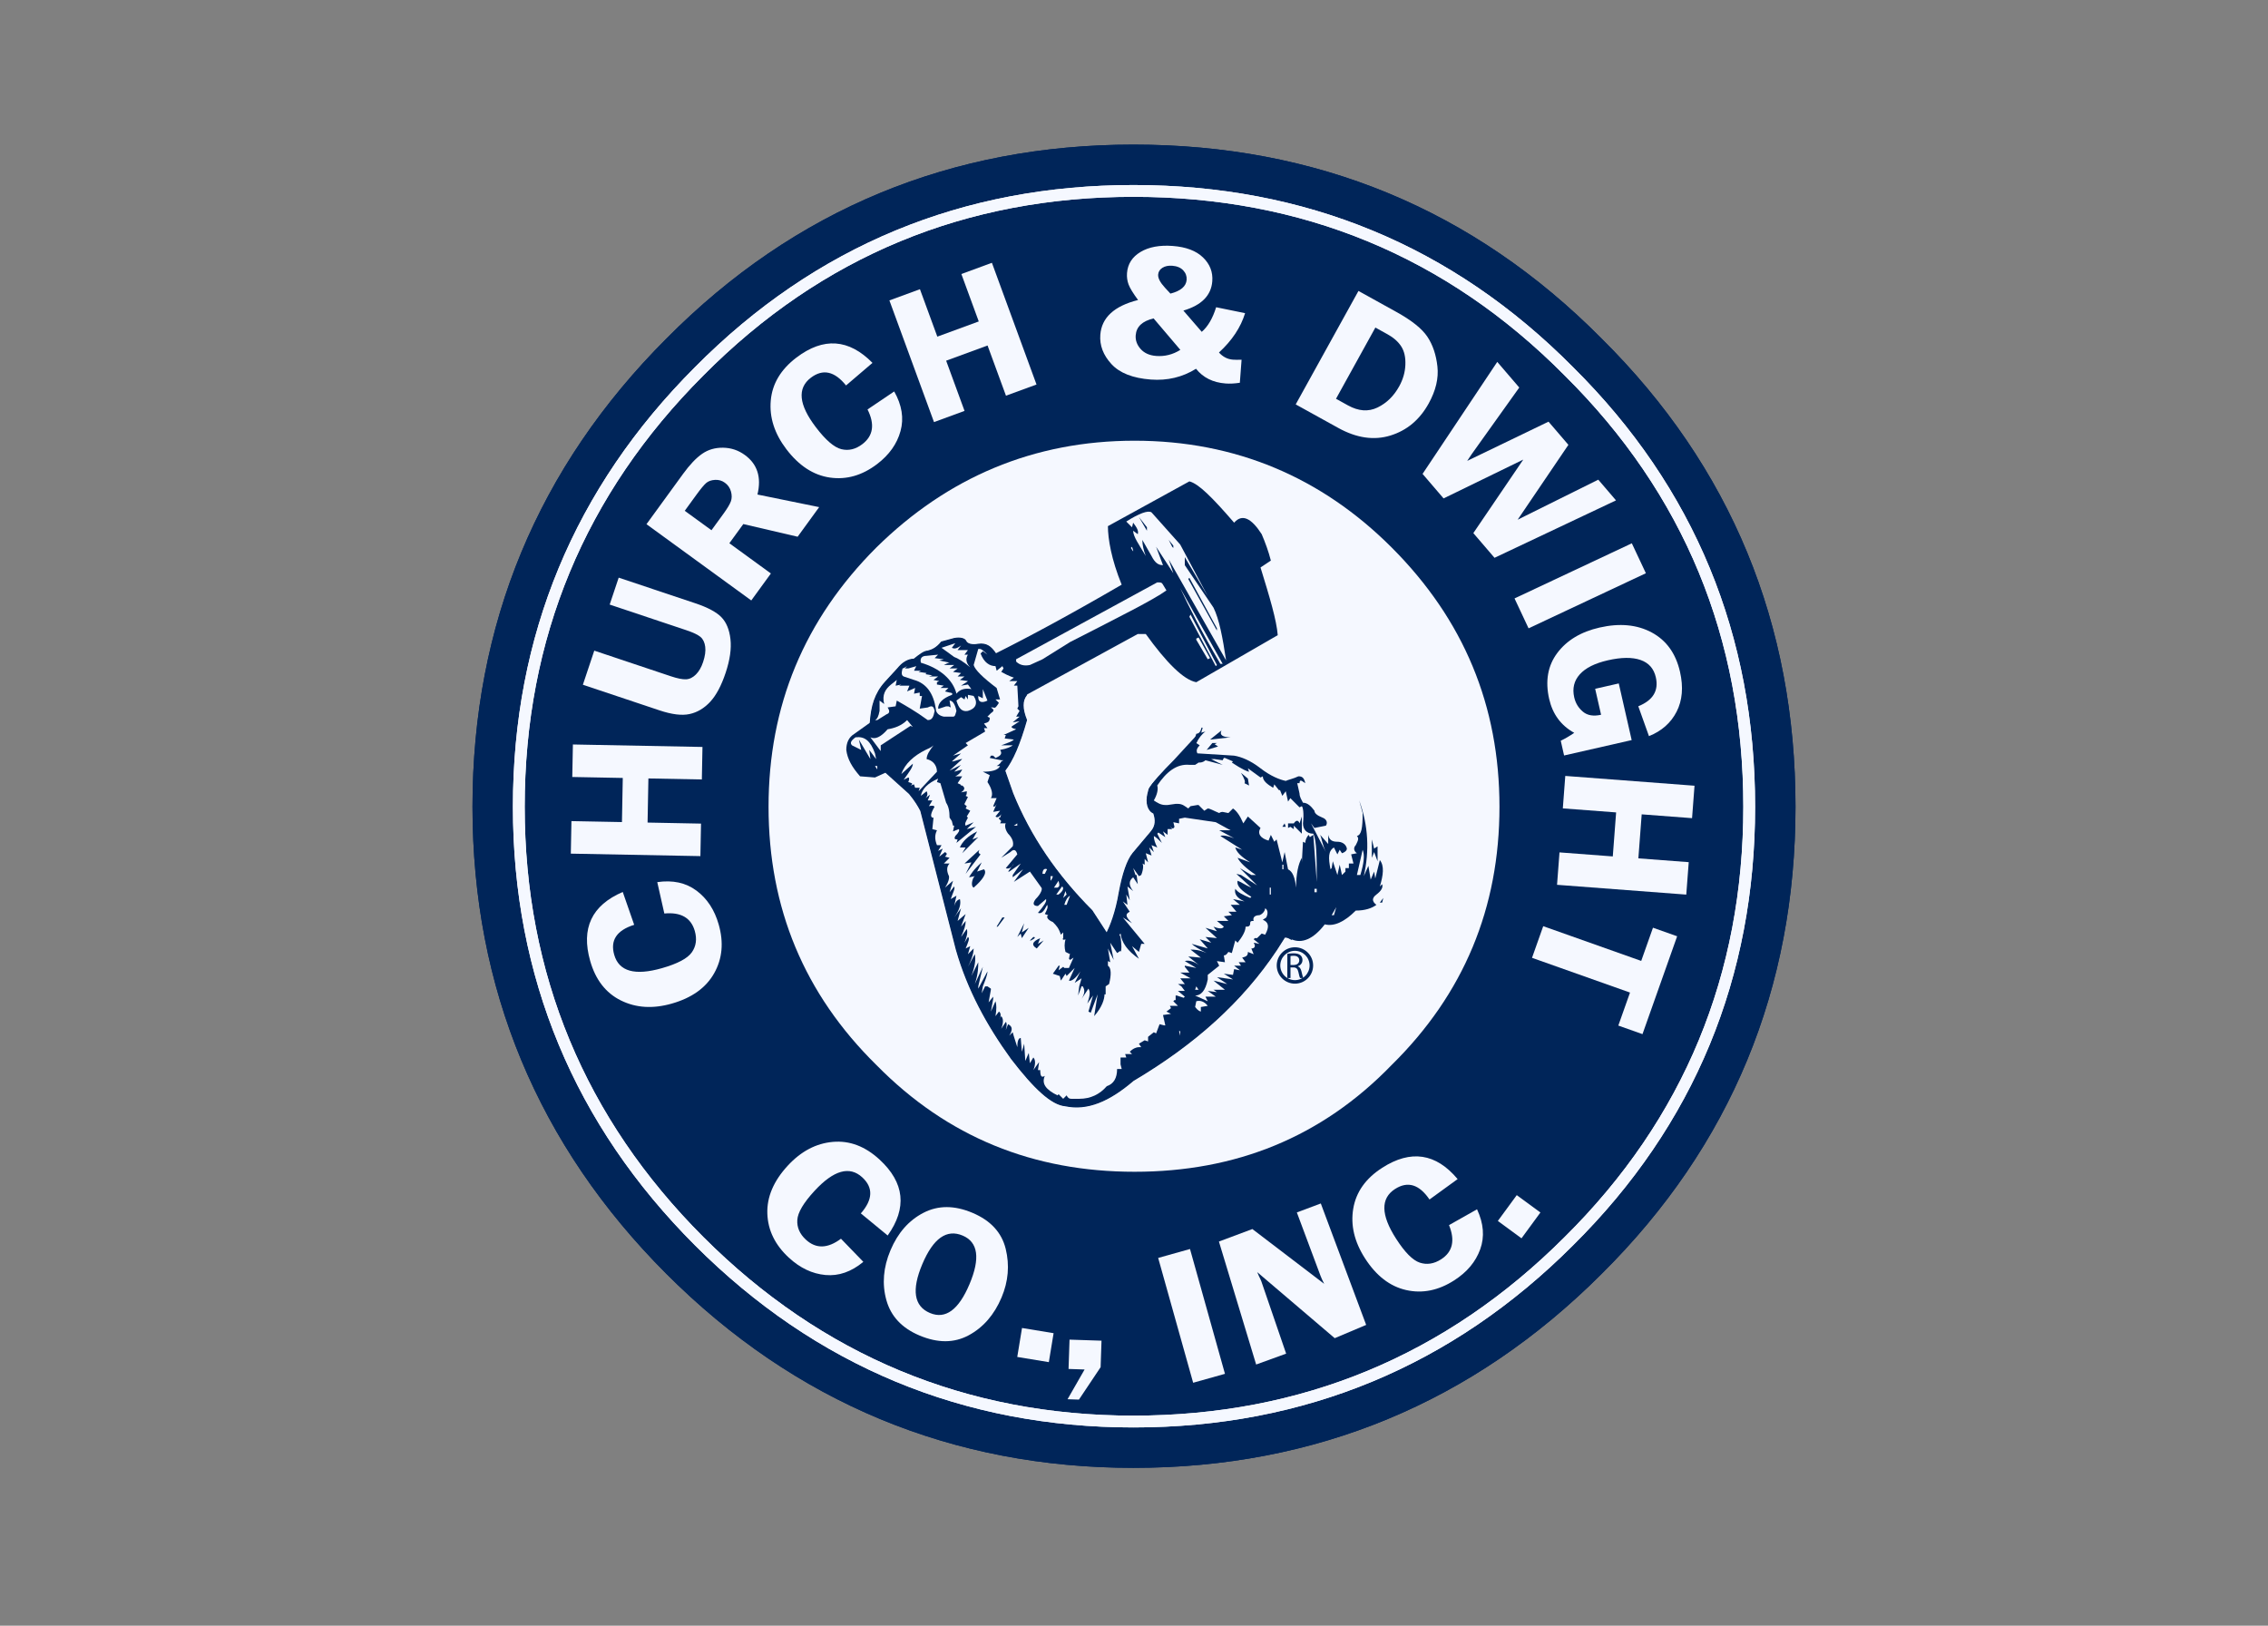 <svg width="120" height="86" viewBox="0 0 120 86" fill="none" xmlns="http://www.w3.org/2000/svg">
<rect x="0" y="0" width="120" height="86" fill="#808080" stroke="none"/>
<g clip-path="url(#clip0_807_39)">
<g clip-path="url(#clip1_807_39)">
<path d="M95 42.68C95 33.027 91.601 24.709 84.74 17.91C77.941 11.05 69.623 7.65 59.97 7.65C50.377 7.65 42.06 11.05 35.261 17.91C28.461 24.709 25 33.027 25 42.68C25 52.273 28.461 60.59 35.261 67.39C42.06 74.189 50.377 77.65 59.97 77.65C69.623 77.65 77.941 74.189 84.74 67.39C91.601 60.59 95 52.273 95 42.68Z" fill="#002559"/>
<path d="M84.74 17.91C77.941 11.05 69.623 7.65 59.97 7.65C50.377 7.65 42.06 11.05 35.261 17.91C28.461 24.709 25 33.027 25 42.68C25 52.273 28.461 60.59 35.261 67.39C42.06 74.189 50.377 77.65 59.97 77.65C69.623 77.65 77.941 74.189 84.74 67.39C91.601 60.59 95 52.273 95 42.68C95 33.027 91.601 24.709 84.74 17.91Z" fill="#002559"/>
<path d="M92.551 42.678C92.551 33.701 89.389 25.966 83.008 19.643C76.685 13.262 68.949 10.1 59.972 10.1C51.051 10.1 43.316 13.261 36.993 19.643C30.669 25.966 27.45 33.701 27.45 42.678C27.45 51.599 30.669 59.335 36.993 65.658C43.316 71.982 51.051 75.2 59.972 75.2C68.949 75.2 76.685 71.982 83.008 65.658C89.389 59.335 92.551 51.599 92.551 42.678Z" stroke="#F5F8FF" stroke-width="0.624"/>
<path d="M83.008 19.643C76.685 13.262 68.949 10.1 59.972 10.1C51.051 10.1 43.316 13.261 36.993 19.643C30.669 25.966 27.45 33.701 27.45 42.678C27.45 51.599 30.669 59.335 36.993 65.658C43.316 71.982 51.051 75.2 59.972 75.2C68.949 75.2 76.685 71.982 83.008 65.658C89.389 59.335 92.551 51.599 92.551 42.678C92.551 33.701 89.389 25.966 83.008 19.643Z" stroke="#F5F8FF" stroke-width="0.624"/>
<path d="M79.337 42.681C79.337 37.338 77.455 32.785 73.63 28.96C69.927 25.256 65.373 23.314 60.031 23.314C54.688 23.314 50.134 25.256 46.371 28.96C42.545 32.785 40.664 37.338 40.664 42.681C40.664 48.024 42.545 52.577 46.371 56.34C50.134 60.166 54.688 61.987 60.031 61.987C65.374 61.987 69.927 60.166 73.63 56.34C77.455 52.577 79.337 48.023 79.337 42.681Z" fill="#F5F8FF"/>
<path d="M48.056 35.179H47.874L47.813 35.24L47.51 35.482V35.665L47.145 35.968L47.084 36.09L46.963 36.211L46.903 36.272L46.842 36.393L46.659 36.576L46.356 37.061V37.183L46.295 37.364L46.235 37.79V38.215C46.295 38.518 46.599 38.458 47.145 38.093C47.753 37.728 48.177 37.608 48.481 37.911C49.027 38.518 48.906 39.004 48.056 39.55C47.206 40.036 47.084 40.644 47.753 41.371L48.663 42.464L48.845 42.768L50.849 50.6L51.577 52.36L53.217 55.153L54.431 56.61L54.673 56.853V56.914L54.734 56.974L54.794 57.035L54.855 57.157V57.217H54.916V57.278L55.038 57.339V57.399L55.158 57.581L55.219 57.642H55.28L55.341 57.702V57.764H55.402L55.766 58.127L55.887 58.249L56.009 58.31V58.371L56.252 58.431H57.466L58.012 58.249L58.194 58.127H58.377L58.741 57.885L58.923 57.764L59.044 57.642L64.023 54L64.812 53.271L66.816 50.964L67.666 49.75C68.029 49.143 67.969 48.171 67.422 46.714C66.937 45.378 66.451 44.468 65.904 43.982C65.419 43.557 64.568 43.193 63.416 43.011C62.08 42.889 61.412 43.193 61.169 43.8L60.926 44.165L60.805 44.225L60.744 44.346L60.622 44.407L60.259 44.832L60.198 44.893L60.137 45.014V45.075L60.015 45.257L59.955 45.44L59.712 45.803L59.408 46.593L59.287 47.443L59.227 47.625L59.044 48.474L58.923 48.899L58.619 49.628L58.377 49.385L58.073 49.021L58.012 48.899L57.891 48.778V48.596L57.77 48.474L57.709 48.354L57.649 48.232L56.616 47.26L55.22 45.5L53.884 43.192L52.973 40.703L53.216 40.46L53.459 40.096L53.823 39.185L54.188 37.971V37.607H54.127V37.486L54.066 37.364V37.001L54.127 36.879C54.188 36.211 54.066 35.785 53.641 35.482L52.488 34.572L52.427 34.45L52.306 34.268H52.184L51.881 34.208C51.759 34.268 51.638 34.329 51.516 34.329H51.213L51.152 34.269L51.092 34.208V34.147H51.031V34.025L50.788 33.965L50.727 33.905H50.485L50.302 33.965H50.242C50.181 33.965 50.06 34.025 49.938 34.025L49.453 34.45L49.331 34.512L48.724 34.754L48.481 35.057L48.36 35.119H48.239L48.117 35.179H48.056Z" fill="#F5F8FF"/>
<path d="M48.056 35.179H47.874L47.813 35.24L47.51 35.482V35.665L47.145 35.968L47.084 36.09L46.963 36.211L46.903 36.272L46.842 36.393L46.659 36.576L46.356 37.061V37.183L46.295 37.364L46.235 37.79V38.215C46.295 38.518 46.599 38.458 47.145 38.093C47.753 37.728 48.177 37.608 48.481 37.911C49.027 38.518 48.906 39.004 48.056 39.55C47.206 40.036 47.084 40.644 47.753 41.371L48.663 42.464L48.845 42.768L50.849 50.6L51.577 52.36L53.217 55.153L54.431 56.61L54.673 56.853V56.914L54.734 56.974L54.794 57.035L54.855 57.157V57.217H54.916V57.278L55.038 57.339V57.399L55.158 57.581L55.219 57.642H55.28L55.341 57.702V57.764H55.402L55.766 58.127L55.887 58.249L56.009 58.31V58.371L56.252 58.431H57.466L58.012 58.249L58.194 58.127H58.377L58.741 57.885L58.923 57.764L59.044 57.642L64.023 54L64.812 53.271L66.816 50.964L67.666 49.75C68.029 49.143 67.969 48.171 67.422 46.714C66.937 45.378 66.451 44.468 65.904 43.982C65.419 43.557 64.568 43.193 63.416 43.011C62.08 42.889 61.412 43.193 61.169 43.8L60.926 44.165L60.805 44.225L60.744 44.346L60.622 44.407L60.259 44.832L60.198 44.893L60.137 45.014V45.075L60.015 45.257L59.955 45.44L59.712 45.803L59.408 46.593L59.287 47.443L59.227 47.625L59.044 48.474L58.923 48.899L58.619 49.628L58.377 49.385L58.073 49.021L58.012 48.899L57.891 48.778V48.596L57.77 48.474L57.709 48.354L57.649 48.232L56.616 47.26L55.22 45.5L53.884 43.192L52.973 40.703L53.216 40.46L53.459 40.096L53.823 39.185L54.188 37.971V37.607H54.127V37.486L54.066 37.364V37.001L54.127 36.879C54.188 36.211 54.066 35.785 53.641 35.482L52.488 34.572L52.427 34.45L52.306 34.268H52.184L51.881 34.208C51.759 34.268 51.638 34.329 51.516 34.329H51.213L51.152 34.269L51.092 34.208V34.147H51.031V34.025L50.788 33.965L50.727 33.905H50.485L50.302 33.965H50.242C50.181 33.965 50.06 34.025 49.938 34.025L49.453 34.45L49.331 34.512L48.724 34.754L48.481 35.057L48.36 35.119H48.239L48.117 35.179H48.056Z" fill="#F5F8FF"/>
<path d="M63.538 38.7L62.141 40.218C61.473 40.886 60.988 41.432 60.806 41.736L60.745 41.978C60.623 42.464 60.745 42.889 61.048 43.011C61.17 43.375 61.17 43.678 60.926 43.982L59.955 45.136C59.652 45.5 59.409 46.228 59.227 47.2C59.045 48.292 58.741 49.021 58.559 49.385L57.77 48.171C55.888 46.289 54.492 44.225 53.581 41.978L53.156 40.764C53.581 40.218 53.945 39.368 54.309 38.093C54.066 37.486 54.066 37.061 54.309 36.758L54.37 36.029L53.884 35.361L53.277 34.876L52.67 34.572C52.427 34.208 52.184 34.025 51.759 34.086C51.456 34.147 51.152 34.086 51.092 33.905C51.031 33.782 50.788 33.722 50.485 33.782L49.816 33.965C49.574 34.269 49.331 34.389 49.088 34.45C48.906 34.45 48.663 34.632 48.36 34.876C48.056 34.876 47.753 35.057 47.51 35.361L46.842 36.09C46.295 36.697 46.113 37.364 46.052 38.215C45.992 39.246 46.235 40.157 46.903 40.886L48.117 41.978C48.42 42.343 48.602 42.647 48.724 42.889L50.605 50.235C51.212 52.36 52.245 54.242 53.52 56.003C54.734 57.581 55.645 58.431 56.373 58.492C57.527 58.735 58.681 58.249 59.955 57.157C63.234 55.213 65.723 52.967 67.544 50.235L67.969 49.567C68.151 49.567 68.211 49.628 68.333 49.688V49.081L68.03 47.017L66.026 41.857L64.205 40.217L62.87 40.156L63.538 38.7Z" fill="#002559"/>
<path d="M63.538 38.7L62.141 40.218C61.473 40.886 60.988 41.432 60.806 41.736L60.745 41.978C60.623 42.464 60.745 42.889 61.048 43.011C61.17 43.375 61.17 43.678 60.926 43.982L59.955 45.136C59.652 45.5 59.409 46.228 59.227 47.2C59.045 48.292 58.741 49.021 58.559 49.385L57.77 48.171C55.888 46.289 54.492 44.225 53.581 41.978L53.156 40.764C53.581 40.218 53.945 39.368 54.309 38.093C54.066 37.486 54.066 37.061 54.309 36.758L54.37 36.029L53.884 35.361L53.277 34.876L52.67 34.572C52.427 34.208 52.184 34.025 51.759 34.086C51.456 34.147 51.152 34.086 51.092 33.905C51.031 33.782 50.788 33.722 50.485 33.782L49.816 33.965C49.574 34.269 49.331 34.389 49.088 34.45C48.906 34.45 48.663 34.632 48.36 34.876C48.056 34.876 47.753 35.057 47.51 35.361L46.842 36.09C46.295 36.697 46.113 37.364 46.052 38.215C45.992 39.246 46.235 40.157 46.903 40.886L48.117 41.978C48.42 42.343 48.602 42.647 48.724 42.889L50.605 50.235C51.212 52.36 52.245 54.242 53.52 56.003C54.734 57.581 55.645 58.431 56.373 58.492C57.527 58.735 58.681 58.249 59.955 57.157C63.234 55.213 65.723 52.967 67.544 50.235L67.969 49.567C68.151 49.567 68.211 49.628 68.333 49.688V49.081L68.03 47.017L66.026 41.857L64.205 40.217L62.87 40.156L63.538 38.7Z" stroke="#002559" stroke-width="0.062" stroke-linecap="round" stroke-linejoin="round"/>
<path d="M63.538 38.7L63.598 38.518" stroke="#002559" stroke-width="0.062" stroke-linecap="round" stroke-linejoin="round"/>
<path d="M67.605 33.601C67.544 32.811 67.181 31.597 66.694 30.019L67.241 29.655C67.119 29.168 66.937 28.682 66.756 28.258C66.209 27.408 65.723 27.165 65.298 27.65C64.145 26.316 63.416 25.586 62.93 25.465L58.62 27.833C58.62 28.5 58.802 29.593 59.348 30.929C56.738 32.447 54.491 33.662 52.67 34.572C52.426 34.208 52.184 34.025 51.759 34.086C51.456 34.147 51.152 34.086 51.092 33.905C51.03 33.782 50.788 33.722 50.484 33.782L49.816 33.965C49.574 34.269 49.331 34.389 49.088 34.45C48.905 34.45 48.663 34.632 48.359 34.875C48.056 34.875 47.752 35.057 47.51 35.361L46.842 36.09C46.295 36.697 46.113 37.364 46.052 38.215L45.202 38.822C44.899 39.004 44.777 39.307 44.777 39.672C44.838 40.157 45.081 40.583 45.506 41.067L46.295 41.129L46.963 40.825L48.117 41.978C48.42 42.343 48.602 42.647 48.724 42.889L50.605 50.235C51.212 52.36 52.245 54.242 53.52 56.003C54.734 57.581 55.645 58.431 56.373 58.492C57.527 58.735 58.681 58.249 59.955 57.157C63.234 55.213 65.723 52.967 67.544 50.235L67.969 49.567C68.151 49.567 68.211 49.627 68.333 49.688C68.88 49.931 69.487 49.688 70.094 48.899C70.579 49.02 71.126 48.778 71.733 48.17C72.219 48.17 72.583 48.049 72.826 47.867C72.583 47.685 72.583 47.503 72.826 47.321C73.068 47.139 73.19 46.956 73.13 46.774L73.008 46.896C73.19 46.289 73.251 45.803 73.008 45.499L72.765 46.471L72.705 46.107L72.523 46.532L72.401 45.803L72.158 46.349C72.462 45.013 72.401 43.678 71.915 42.342L72.098 43.01C72.098 43.799 72.037 44.164 71.794 44.225C71.915 44.346 71.855 44.467 71.734 44.709C71.612 44.831 71.612 45.013 71.794 45.136L71.49 45.196L71.612 45.681H71.369V45.924H71.187V46.107L71.004 46.289L70.883 45.742L70.762 46.289L70.519 45.56L70.458 45.924L70.398 45.985C70.276 45.378 70.276 45.013 70.579 44.832L70.762 45.196L70.883 44.953L71.004 45.136C71.187 45.074 71.308 44.953 71.247 44.831C71.187 44.649 71.004 44.528 70.762 44.528C70.519 44.528 70.336 44.467 70.276 44.164V44.649L69.852 44.164C69.912 44.285 69.973 44.709 70.154 45.074L69.366 43.556L69.547 43.799L70.154 43.678C70.276 43.495 70.154 43.314 69.973 43.253C69.669 43.131 69.548 43.01 69.548 42.888C69.366 42.646 69.183 42.464 68.941 42.464C68.88 42.342 68.758 42.16 68.758 41.978L68.637 41.431H68.758C68.758 41.31 68.799 41.269 68.88 41.31L69.062 41.431C69.001 41.128 68.88 41.067 68.698 41.067C68.455 41.189 68.151 41.249 68.03 41.31C67.726 41.249 67.241 41.067 66.694 40.643C66.148 40.217 65.662 40.035 65.298 39.974L63.355 39.853C63.295 39.732 63.295 39.61 63.477 39.428L63.295 39.307C63.416 39.064 63.598 38.821 63.78 38.7L63.295 38.821C63.173 39.307 62.87 39.853 62.141 40.339C61.413 40.946 60.926 41.431 60.806 41.735L60.745 41.978C60.623 42.464 60.745 42.888 61.048 43.01C61.17 43.374 61.17 43.678 60.926 43.981L59.955 45.136C59.652 45.499 59.409 46.228 59.227 47.199C59.045 48.292 58.741 49.02 58.559 49.385L57.77 48.17C55.888 46.288 54.492 44.225 53.581 41.978L53.156 40.763C53.581 40.217 53.945 39.367 54.309 38.092C54.066 37.485 54.066 37.06 54.309 36.757L60.199 33.539H60.623C61.716 35.056 62.627 35.967 63.295 36.089L67.605 33.601Z" fill="#002559"/>
<path d="M65.116 39.004C64.691 39.004 64.509 38.882 64.63 38.639L64.023 39.125L65.116 39.004Z" fill="#002559"/>
<path d="M64.266 39.368L64.387 39.307H64.145L63.842 39.672L64.449 39.489L64.266 39.368Z" fill="#002559"/>
<path d="M72.887 44.771L72.705 44.893L72.584 44.407V45.378L72.705 45.075L72.887 45.561V44.771Z" fill="#002559"/>
<path d="M73.13 47.746L73.19 47.503L73.008 47.746H73.13Z" fill="#002559"/>
<path d="M50.363 34.268L50.545 34.025L49.816 34.268L50.485 34.754C50.666 34.815 50.97 34.996 51.334 35.3C51.092 35.057 51.092 34.815 51.213 34.632H51.031L51.213 34.389H50.666L50.849 34.147C50.605 34.328 50.485 34.328 50.363 34.268Z" fill="#F5F8FF"/>
<path d="M51.82 34.329H51.76L51.517 35.179C51.578 35.422 52.003 35.846 52.731 36.393L52.913 37.001H52.67L52.852 37.182C52.731 37.364 52.67 37.486 52.549 37.425H52.427C52.61 37.547 52.61 37.607 52.427 37.728L52.245 37.911L52.367 37.971C52.367 38.154 52.306 38.214 52.063 38.275L52.246 38.518H52.063L52.124 38.7L51.093 39.307L51.213 39.429L50.424 39.975L50.849 39.854L50.364 40.279H50.424L50.849 40.157H50.91L50.242 40.764L50.849 40.461L50.485 40.825L50.91 40.704C50.849 40.825 50.788 40.947 50.545 41.068H50.91L50.667 41.432C50.788 41.493 50.849 41.493 50.849 41.554H50.91C51.092 41.675 51.031 41.797 50.849 41.918L51.153 41.858C51.153 41.978 51.153 42.039 51.092 42.101L51.213 42.161L51.031 42.525C51.031 42.585 51.092 42.585 51.152 42.647L51.092 42.768L51.335 42.889L51.152 43.193L51.213 43.254C51.092 43.496 51.031 43.557 51.092 43.679L51.516 43.496L51.152 43.861L51.638 43.739L50.606 44.589L50.667 44.407C50.485 44.407 50.485 44.346 50.545 44.225C50.727 44.043 50.788 43.922 50.727 43.861L50.424 43.982L50.485 43.678H50.424L50.363 43.435L50.242 43.253C50.242 42.889 50.181 42.646 50.06 42.464L49.756 41.432L49.574 41.371L49.635 41.189C49.088 41.432 48.785 41.736 48.724 42.1L49.028 41.857C49.088 41.978 49.088 42.1 48.967 42.221L49.209 42.039L49.088 42.343H49.331L49.149 42.647C49.392 42.585 49.513 42.647 49.392 42.768C49.271 43.011 49.209 43.193 49.331 43.253H49.392L49.331 43.861L49.575 43.922C49.453 44.164 49.453 44.407 49.575 44.71H49.817L49.635 45.013L49.878 44.893L49.696 45.317L49.999 45.075C50.121 45.136 50.121 45.196 49.999 45.317L50.242 45.378L49.939 45.681H50.242C50.121 45.803 50.06 45.985 50.182 46.289C50.242 46.349 50.242 46.592 49.999 46.956L50.424 46.592L50.242 47.199L50.485 46.896C50.546 47.017 50.424 47.199 50.303 47.563L50.606 47.382L50.486 47.928C50.546 47.746 50.606 47.624 50.789 47.564C50.849 47.807 50.789 48.11 50.486 48.535L50.849 48.05L50.667 48.717L51.093 48.353L50.849 49.021L51.093 48.717C51.093 48.96 51.031 49.142 50.849 49.567L51.153 49.142C51.213 49.325 51.153 49.567 51.031 49.871L51.213 49.567C51.335 49.627 51.213 49.871 51.093 50.175L51.335 50.053L51.214 50.478L51.517 50.175C51.517 50.356 51.457 50.66 51.214 51.145L51.578 50.478C51.639 50.782 51.578 51.145 51.396 51.631L51.76 50.903C51.76 51.145 51.76 51.51 51.578 52.056L52.003 51.145L51.76 52.178V52.3L52.246 51.389C52.246 51.571 52.124 51.875 52.003 52.178L51.942 52.542L52.124 52.178H52.246L52.427 52.3V52.36L52.307 53.027L52.549 52.724V52.845L52.428 53.513L52.671 52.966C52.731 53.149 52.731 53.391 52.671 53.756L52.853 53.513C52.974 53.574 52.974 53.817 52.853 53.938L52.974 53.756C53.096 53.877 53.096 54.12 52.974 54.424L53.218 54.059C53.278 54.12 53.278 54.242 53.218 54.484L53.338 54.181C53.582 54.302 53.582 54.484 53.399 54.788L53.582 54.606C53.582 54.606 53.642 54.849 53.825 55.395C53.825 55.091 53.885 54.909 54.007 54.909L54.067 55.639L54.189 55.213L54.249 56.124L54.432 55.699L54.492 56.245L54.674 55.942C54.795 56.063 54.795 56.306 54.674 56.609L54.978 56.184L54.917 56.609H55.039C55.039 56.913 55.099 57.034 55.281 56.913C55.099 57.338 55.342 57.642 55.95 57.945L56.01 57.884L56.253 58.127L56.435 57.945C56.495 58.067 56.557 58.127 56.678 58.127H57.103C57.71 58.127 58.195 57.884 58.56 57.46C58.924 57.338 59.106 57.034 59.106 56.549H59.349L59.288 56.306V55.942H59.592L59.531 55.759H59.896L59.775 55.639C59.956 55.456 60.139 55.395 60.26 55.395H60.381L60.26 55.213L60.564 55.031L60.745 55.091V54.848L61.049 54.606L61.17 54.666L61.353 54.181L61.596 54.242H61.657L61.535 53.695L61.959 53.634L61.717 53.513L61.959 53.33L61.899 53.209H62.325L62.081 52.966L62.142 52.906H62.203V52.663H62.263L62.628 52.784L62.689 52.723L62.325 52.42H62.689L62.506 52.177L62.325 52.056H62.689L62.446 51.752H62.992L62.446 51.449H62.931L62.689 51.145V51.084L63.296 51.205L62.689 50.841C62.871 50.781 63.174 50.841 63.478 51.084L62.871 50.599L63.538 50.659L62.992 50.234C63.174 50.234 63.417 50.234 63.842 50.416C63.478 50.234 63.174 50.053 63.053 49.931L63.903 50.174L63.477 49.688L64.085 49.87L63.781 49.567L64.388 49.627L63.781 49.081L64.388 49.263L64.206 49.02C64.51 49.142 64.692 49.142 64.753 49.02L64.388 48.717H64.995L64.753 48.473L65.178 48.413L64.995 48.231H65.421L65.117 47.867H65.603L65.239 47.563L65.846 47.685C65.421 47.502 65.299 47.26 65.36 47.017C65.481 47.199 65.724 47.32 66.149 47.502L66.21 47.442C65.724 47.139 65.421 46.895 65.481 46.592C65.664 46.652 65.906 46.835 66.21 46.956L65.481 46.288L65.421 46.228L65.664 46.288L66.514 46.835L65.603 45.924L66.21 46.288H66.514H66.453C65.906 45.924 65.603 45.62 65.481 45.377L66.149 45.62C65.663 45.317 65.421 45.074 65.36 44.831L65.724 44.952L64.57 44.224C64.692 44.164 64.995 44.224 65.299 44.345L64.51 43.921H65.117L64.995 43.86L64.328 43.495L62.689 43.253L62.385 43.314V43.556L62.082 43.495L62.142 43.739C62.082 43.86 62.021 43.86 61.899 43.678L62.021 43.86H61.778V44.164L61.535 43.981L61.657 44.285L61.292 44.042L61.231 44.102L61.474 44.589C61.353 44.467 61.171 44.285 61.049 44.224C61.049 44.406 61.111 44.589 61.231 44.831L60.928 44.709L61.049 45.074L60.807 44.831L60.928 45.256L60.624 45.135L60.746 45.62L60.564 45.439V45.742L60.442 45.681C60.504 45.742 60.504 45.984 60.382 46.288L60.261 46.349L59.957 45.924L60.079 46.288H60.139L60.2 46.774L59.957 46.409C59.714 46.592 59.714 46.835 59.957 47.139L59.653 46.895L59.775 47.624L59.593 47.32L59.653 47.867L59.41 47.685L59.775 48.231C59.532 48.353 59.532 48.474 59.896 48.838L59.41 48.535L60.564 49.931H60.382L60.261 50.356L59.896 50.053L60.261 50.72C59.653 50.295 59.35 49.87 59.289 49.385L59.228 49.445L59.289 49.567C59.35 49.991 59.35 50.295 59.289 50.356V50.295L59.107 50.416L58.742 49.87L58.925 50.781L58.621 50.174L58.742 50.902L58.621 50.841V51.084C58.803 51.205 58.803 51.571 58.682 52.056L58.5 52.177V52.602H58.439C58.439 52.845 58.318 53.27 57.893 53.755L58.075 52.602L57.711 53.573L57.589 53.513L57.832 52.663L57.529 53.088C57.65 52.723 57.711 52.481 57.589 52.299L57.225 52.845C57.407 52.541 57.407 52.359 57.285 52.177H57.225L57.043 52.663L57.103 52.177L57.225 51.752L56.861 51.995L57.164 51.388C56.921 51.752 56.678 51.934 56.557 51.874L56.861 51.205L56.435 51.631L56.375 51.509L56.132 51.874L56.071 51.631L55.707 51.509L56.011 51.085H56.071L56.011 51.327L56.254 51.145L56.314 51.205H56.557L56.8 50.66L56.618 50.781L56.558 50.72L56.618 50.416V50.478L56.375 50.356C56.314 50.113 56.314 49.931 56.375 49.688C56.254 49.749 56.193 49.688 56.254 49.627V49.324L56.132 49.445C56.011 49.081 55.889 48.96 55.707 48.777C55.404 48.656 55.343 48.473 55.464 48.413L55.282 48.353C55.404 48.11 55.464 47.988 55.404 47.867C55.221 48.231 55.1 48.353 54.918 48.291C55.221 47.928 55.404 47.684 55.343 47.563L54.918 47.928C54.675 47.928 54.614 47.806 54.796 47.563C55.1 47.26 55.16 47.017 55.1 46.956L54.493 46.107L53.643 46.652L54.129 45.984L53.583 46.409V46.288L54.008 45.681L53.4 46.107H53.339L53.643 45.681C53.522 45.924 53.339 45.984 53.218 45.924L53.825 45.196C53.764 44.953 53.643 44.892 53.461 45.074L52.975 45.378L53.583 44.771C53.643 44.589 53.583 44.346 53.339 44.102C53.157 43.86 53.157 43.618 53.218 43.556H52.915L52.975 43.435L52.854 43.314V43.253H52.915L52.975 43.071C52.854 43.253 52.732 43.253 52.672 43.192L52.915 42.888L52.55 42.949L52.732 42.524C52.672 42.646 52.611 42.707 52.55 42.646L52.732 42.221H52.429C52.55 42.038 52.49 41.735 52.247 41.37L52.369 41.006L52.004 40.824C52.429 40.824 52.794 40.763 52.915 40.52H52.733C52.854 40.459 52.976 40.339 52.976 40.278L53.097 40.217H52.976L52.369 40.095L52.429 39.974H52.55L52.672 40.095C52.975 39.974 53.036 39.853 52.915 39.672C53.279 39.61 53.522 39.489 53.583 39.428H52.976C53.279 39.307 53.522 39.245 53.643 39.125L53.158 39.064L53.219 38.881H53.097L53.765 38.578C53.522 38.517 53.461 38.457 53.583 38.395L53.947 38.153L53.583 38.213L53.947 37.91H53.765L53.947 37.606L53.826 37.485L53.886 37.363L53.826 36.27H53.644L53.826 36.028H53.401L53.644 35.845C53.644 35.845 53.401 35.784 52.976 35.542L53.097 35.359L53.037 35.238L52.733 35.481L52.672 35.238C52.369 35.238 52.065 35.056 51.883 34.571L52.005 34.449L52.247 34.631C52.065 34.449 51.944 34.327 51.822 34.327" fill="#F5F8FF"/>
<path d="M50.242 35.361L50.485 35.179H49.938C50.06 35.119 50.181 35.057 50.242 35.057L49.695 34.936L49.938 34.875L49.453 34.815L49.635 34.632L49.028 34.693C48.785 34.693 48.664 34.815 48.724 35.057C49.756 35.361 50.424 35.968 50.606 36.697C50.789 36.454 51.092 36.393 51.396 36.454L51.213 36.211L50.849 36.272C51.031 36.151 51.153 36.09 51.213 36.029L50.789 35.968L51.031 35.786H50.667L50.849 35.604L50.424 35.543L50.667 35.361L50.242 35.361Z" fill="#F5F8FF"/>
<path d="M47.813 35.786L48.36 35.968C49.027 36.151 49.392 36.697 49.513 37.486C49.513 37.668 49.635 37.85 49.938 37.911H50.424C50.545 37.911 50.545 37.79 50.605 37.608C50.545 37.304 50.424 37.061 50.241 37.061L50.302 37.425L50.181 37.365H50.06L49.695 37.486H49.635C49.635 37.183 49.878 36.94 50.363 36.758C50.424 36.697 50.363 36.637 50.242 36.637L49.998 36.576L50.181 36.394H49.756L49.938 36.272L49.574 36.211V36.09L49.695 36.029L49.392 35.968L49.635 35.786H49.149L49.331 35.726L48.967 35.665L49.027 35.604L48.602 35.543L48.724 35.483H48.36L48.481 35.24L48.056 35.361H47.874L47.995 35.24C47.874 35.3 47.813 35.361 47.753 35.361C47.691 35.604 47.691 35.725 47.813 35.786Z" fill="#F5F8FF"/>
<path d="M48.117 36.272H47.57L47.692 36.211L47.388 36.272L47.449 35.968L47.146 36.211C46.842 36.454 46.66 36.757 46.781 37.243L46.538 37.061V37.607C46.478 37.911 46.417 38.032 46.295 38.093H46.417L46.903 37.789C47.084 37.728 47.084 37.607 46.963 37.424L47.388 37.364L47.449 37.061C47.874 37.304 48.42 37.607 49.088 38.093C49.331 38.093 49.391 37.911 49.452 37.607C49.392 37.364 49.331 37.304 49.088 37.425L48.663 37.486L48.784 36.818H48.663V36.636L48.36 36.696L48.42 36.393L47.995 36.575L48.117 36.272Z" fill="#F5F8FF"/>
<path d="M52.245 37.061L52.002 36.454V36.94L51.759 36.818V36.879C51.759 37.183 52.002 37.183 52.245 37.061Z" fill="#F5F8FF"/>
<path d="M51.516 36.818L51.213 36.758V37.001L51.092 36.818L51.031 37.001L50.849 36.879L50.605 37.061C50.727 37.486 50.909 37.668 51.213 37.608C51.638 37.486 51.759 37.183 51.516 36.818Z" fill="#F5F8FF"/>
<path d="M48.177 41.554L48.36 41.493L48.42 41.675H48.664L48.603 41.857L49.574 40.825C49.574 40.46 49.331 40.218 49.028 40.157C49.028 39.914 49.209 39.672 49.392 39.429C49.271 39.549 49.088 39.611 48.967 39.672C48.36 39.975 47.874 40.4 47.692 40.946L48.299 40.4C48.299 40.583 48.117 40.825 47.813 41.25L48.056 41.129C48.117 41.129 48.117 41.25 48.056 41.371L48.239 41.432C48.299 41.493 48.239 41.493 48.177 41.554Z" fill="#F5F8FF"/>
<path d="M53.824 43.678V43.557L53.641 43.678H53.824Z" fill="#F5F8FF"/>
<path d="M55.402 45.985C55.28 45.925 55.159 45.985 55.159 46.228H55.28L55.402 45.985Z" fill="#F5F8FF"/>
<path d="M55.705 46.349H55.584V46.593C55.645 46.532 55.705 46.41 55.705 46.349Z" fill="#F5F8FF"/>
<path d="M55.949 46.956C56.07 46.896 56.07 46.836 56.009 46.593L55.766 46.956H55.949Z" fill="#F5F8FF"/>
<path d="M56.009 47.321C56.252 47.139 56.313 46.956 56.191 46.896L55.888 47.321H56.009Z" fill="#F5F8FF"/>
<path d="M67.241 46.956H67.181V47.321H67.241V46.956Z" fill="#F5F8FF"/>
<path d="M56.252 47.503L56.434 47.321L56.373 47.139L56.252 47.503Z" fill="#F5F8FF"/>
<path d="M56.616 47.382C56.494 47.443 56.373 47.625 56.312 47.867H56.434L56.616 47.382Z" fill="#F5F8FF"/>
<path d="M66.634 48.414C66.391 48.414 66.27 48.536 66.331 48.718C66.209 48.718 66.148 48.718 66.148 48.839C66.148 49.021 66.027 49.021 65.905 49.021C65.905 49.264 65.723 49.568 65.48 49.871L65.359 49.75L65.176 50.417L64.994 50.357C64.873 50.539 64.812 50.539 64.752 50.539L64.812 50.903L64.387 50.842L64.509 51.085L63.902 51.571V51.814C63.78 52.421 63.537 52.664 63.234 52.664L63.902 52.967L63.78 52.724H64.327L63.902 52.421L64.387 52.482L64.205 52.36H64.812L64.205 51.875L64.934 52.057L64.387 51.692L65.237 51.813L64.752 51.51L65.237 51.571L65.298 51.267L65.602 51.328L65.298 51.085H65.662L65.541 50.903H65.905L65.723 50.66C65.966 50.599 66.027 50.538 66.027 50.357L66.331 50.478L66.209 50.175C66.391 50.175 66.452 50.053 66.331 49.871L66.634 49.931L66.331 49.688L66.391 49.627H66.513L66.756 49.385L66.938 49.446C67.181 49.02 67.119 48.778 66.816 48.657L66.998 48.535C67.119 48.292 67.059 48.11 66.938 48.049C66.938 48.17 66.816 48.354 66.634 48.414Z" fill="#F5F8FF"/>
<path d="M63.416 52.36L63.295 52.178L63.234 52.36H63.416Z" fill="#F5F8FF"/>
<path d="M63.902 53.21C63.72 52.967 63.477 52.907 63.295 52.967L63.234 53.271C63.295 53.331 63.355 53.453 63.537 53.514V53.271L63.902 53.21Z" fill="#F5F8FF"/>
<path d="M62.445 54.788V54.546H62.384L62.445 54.788Z" fill="#F5F8FF"/>
<path d="M51.699 43.982C51.213 44.225 50.909 44.529 50.788 44.832H51.092L50.909 45.136L51.759 44.286L51.456 44.407L51.699 43.982Z" fill="#002559"/>
<path d="M51.031 45.682L51.396 45.621L51.092 46.228L51.881 45.196C51.76 45.136 51.76 45.075 51.82 44.953L51.031 45.682Z" fill="#002559"/>
<path d="M52.063 45.985L51.699 46.107L51.942 45.621C51.516 45.985 51.335 46.289 51.274 46.41L51.577 46.349L51.516 46.41C51.395 46.653 51.395 46.896 51.516 46.956C52.002 46.533 52.245 46.167 52.063 45.985Z" fill="#002559"/>
<path d="M53.034 48.535L52.73 49.021H52.792L53.156 48.535H53.034Z" fill="#002559"/>
<path d="M54.431 49.082L54.066 49.325L54.188 48.839L53.824 49.568L54.006 49.385L54.066 49.628L54.431 49.082Z" fill="#002559"/>
<path d="M54.552 49.75C54.795 49.628 54.795 49.568 54.673 49.568L54.492 49.75H54.552Z" fill="#002559"/>
<path d="M55.22 49.75L54.917 49.932L55.038 49.628C54.613 49.81 54.552 49.992 54.856 50.175L55.22 49.75Z" fill="#002559"/>
<path d="M59.834 28.987L59.955 29.168V29.108L59.895 28.925L59.834 28.987Z" fill="#F5F8FF"/>
<path d="M61.534 30.929C61.473 30.808 61.413 30.808 61.23 30.808L53.763 34.875V34.996C53.945 35.179 54.188 35.24 54.492 35.179L55.159 34.875L56.617 33.965C59.348 32.568 61.048 31.718 61.716 31.233L61.534 30.929Z" fill="#F5F8FF"/>
<path d="M64.569 35.118H64.691L62.445 31.111C62.87 32.022 63.538 33.358 64.569 35.118Z" fill="#F5F8FF"/>
<path d="M64.387 35.179L62.991 32.507L62.93 32.629L64.327 35.24L64.387 35.179Z" fill="#F5F8FF"/>
<path d="M63.295 33.843L63.902 34.875L64.023 34.815L63.417 33.722L63.295 33.782V33.843Z" fill="#F5F8FF"/>
<path d="M48.299 38.458L47.995 38.093C47.691 38.397 47.328 38.518 46.963 38.579C46.599 39.004 46.295 39.126 46.052 39.004L46.599 39.733V39.429L48.177 38.396L48.299 38.458Z" fill="#F5F8FF"/>
<path d="M46.295 39.853C46.053 39.186 45.749 38.943 45.264 39.004C45.021 39.186 44.96 39.307 45.081 39.429L45.567 39.672L45.445 39.125L46.053 40.157L45.992 39.672L46.356 40.157L46.295 39.853Z" fill="#F5F8FF"/>
<path d="M46.417 40.521H46.295L46.417 40.703V40.521Z" fill="#F5F8FF"/>
<path d="M71.976 46.289C72.158 45.682 72.219 45.257 72.098 44.953L71.794 46.289H71.976Z" fill="#F5F8FF"/>
<path d="M67.908 45.742H67.848V45.985H67.908V45.742Z" fill="#F5F8FF"/>
<path d="M69.669 47.018H69.548V47.2H69.669V47.018Z" fill="#F5F8FF"/>
<path d="M70.458 48.414H70.58L70.701 47.989L70.458 48.414Z" fill="#F5F8FF"/>
<path d="M62.688 29.897V29.472L63.902 31.536L62.444 28.805L60.926 27.104C60.744 26.983 60.259 27.165 59.591 27.59L59.895 27.894L59.955 27.65C60.138 27.894 60.259 28.075 60.199 28.258L59.955 28.075C59.955 28.379 60.259 28.804 60.623 29.411C60.502 29.108 60.441 28.804 60.441 28.561L60.926 29.411C61.109 29.776 61.291 29.897 61.534 29.897L61.169 28.925L62.08 30.322L61.837 29.593L64.873 34.936C64.69 33.722 64.508 32.751 64.205 32.143L62.688 29.897Z" fill="#F5F8FF"/>
<path d="M60.684 28.075V27.893L60.259 27.347L60.684 28.075Z" fill="#002559"/>
<path d="M61.837 28.561L62.02 28.925L62.081 28.987V28.865L61.837 28.561Z" fill="#002559"/>
<path d="M62.93 30.566L62.87 30.626L64.387 33.358V33.236L62.93 30.566Z" fill="#002559"/>
<path d="M62.93 40.46C62.263 40.4 61.716 40.825 61.23 41.554C61.291 41.736 61.23 42.039 61.048 42.343C61.23 42.464 61.413 42.585 61.655 42.585H61.777L62.201 42.525H62.323C62.565 42.525 62.688 42.647 62.87 42.768L62.991 42.647L63.355 42.586H63.416L63.72 42.889L63.902 42.769C64.023 42.769 64.205 42.889 64.509 43.011C64.509 43.011 64.569 42.95 64.69 42.95L64.994 43.011L65.237 42.769C65.42 42.889 65.602 43.132 65.784 43.557L66.026 43.193L66.694 43.8C66.512 44.104 66.694 44.347 67.119 44.468L67.241 44.165L67.423 44.529L67.544 44.407L67.848 45.621L67.969 45.075L68.151 45.986C68.394 46.108 68.515 46.411 68.576 46.957C68.576 46.229 68.698 45.682 68.88 45.379V45.621L68.941 44.529L69.062 44.59C69.062 44.468 69.122 44.286 69.244 44.165L69.305 44.286L69.487 44.165L69.669 46.653C69.669 45.379 69.669 44.468 69.487 44.103C69.122 44.103 68.941 43.861 68.941 43.557C69.001 43.011 68.941 42.708 68.88 42.647L68.758 42.708L68.273 42.222L68.151 42.404L68.03 41.858L67.848 42.101L67.726 41.797H67.666L67.423 41.493L67.363 41.675C67.058 41.493 66.816 41.311 66.816 41.068L66.694 41.129L66.027 40.644L66.087 40.825C66.027 40.825 65.723 40.704 65.176 40.34L65.237 40.279L64.812 40.096H64.752L64.69 40.218L64.265 40.157H64.084L64.691 40.461L63.78 40.218C63.72 40.279 63.599 40.34 63.477 40.34H63.417L63.234 40.461L62.93 40.46Z" fill="#F5F8FF"/>
<path d="M66.026 41.189L65.662 40.886C65.845 41.189 65.905 41.371 65.845 41.432L66.087 41.554L66.026 41.189Z" fill="#002559"/>
<path d="M68.455 43.557H68.151V43.8L68.273 43.739L68.455 43.861V43.678L68.88 44.103V43.193L68.758 43.557C68.698 43.375 68.577 43.375 68.455 43.557Z" fill="#002559"/>
<path d="M67.969 43.557L67.848 43.739H68.03L67.969 43.557Z" fill="#002559"/>
<path d="M32.95 47.186L33.555 48.923C32.631 49.213 32.279 49.741 32.498 50.509C32.749 51.389 33.591 51.625 35.024 51.216C35.852 50.98 36.379 50.7 36.605 50.377C36.832 50.053 36.884 49.677 36.761 49.247C36.562 48.551 36.025 48.243 35.15 48.325L34.776 46.665C35.595 46.546 36.286 46.695 36.85 47.114C37.413 47.532 37.806 48.13 38.027 48.907C38.299 49.859 38.219 50.718 37.786 51.486C37.354 52.253 36.606 52.788 35.543 53.091C34.548 53.375 33.651 53.32 32.852 52.925C32.053 52.529 31.512 51.833 31.227 50.835C30.734 49.106 31.308 47.89 32.95 47.186Z" fill="#F5F8FF"/>
<path d="M30.312 39.383L37.168 39.514L37.135 41.234L34.307 41.18L34.263 43.514L37.091 43.569L37.058 45.289L30.202 45.158L30.235 43.437L32.907 43.488L32.951 41.154L30.279 41.103L30.312 39.383Z" fill="#F5F8FF"/>
<path d="M32.735 30.558L36.785 31.912C37.439 32.13 37.898 32.375 38.163 32.644C38.428 32.914 38.59 33.302 38.648 33.809C38.706 34.315 38.621 34.91 38.393 35.593C38.165 36.276 37.891 36.788 37.572 37.13C37.253 37.472 36.889 37.687 36.482 37.774C36.075 37.862 35.545 37.796 34.89 37.577L30.84 36.223L31.443 34.419L35.493 35.774C35.843 35.891 36.111 35.944 36.297 35.935C36.484 35.927 36.658 35.842 36.819 35.682C36.98 35.523 37.108 35.302 37.201 35.022C37.306 34.709 37.343 34.44 37.313 34.212C37.283 33.985 37.2 33.812 37.065 33.696C36.929 33.579 36.677 33.459 36.308 33.336L32.258 31.982L32.735 30.558Z" fill="#F5F8FF"/>
<path d="M38.59 28.738L40.788 30.337L39.75 31.764L34.205 27.73L36.139 25.072C36.496 24.581 36.834 24.225 37.154 24.004C37.474 23.783 37.845 23.676 38.266 23.684C38.686 23.692 39.067 23.819 39.408 24.068C40.074 24.552 40.297 25.249 40.077 26.161L43.342 26.827L42.203 28.393L39.329 27.723L38.59 28.738ZM36.23 27.022L37.644 28.049L38.276 27.181C38.482 26.898 38.613 26.678 38.67 26.523C38.727 26.368 38.729 26.194 38.676 26.002C38.623 25.81 38.516 25.655 38.353 25.537C38.199 25.424 38.024 25.374 37.829 25.386C37.634 25.398 37.48 25.452 37.365 25.55C37.251 25.647 37.075 25.859 36.839 26.184L36.23 27.022Z" fill="#F5F8FF"/>
<path d="M46.163 19.196L44.764 20.391C44.158 19.636 43.538 19.5 42.902 19.982C42.173 20.537 42.26 21.407 43.162 22.593C43.682 23.279 44.135 23.668 44.518 23.762C44.902 23.855 45.272 23.767 45.627 23.496C46.204 23.057 46.296 22.445 45.901 21.66L47.312 20.708C47.721 21.428 47.833 22.126 47.647 22.803C47.462 23.48 47.048 24.063 46.405 24.552C45.617 25.151 44.786 25.388 43.915 25.264C43.042 25.14 42.272 24.638 41.604 23.759C40.977 22.934 40.703 22.078 40.781 21.19C40.859 20.303 41.311 19.545 42.137 18.917C43.569 17.829 44.91 17.923 46.163 19.196Z" fill="#F5F8FF"/>
<path d="M52.482 13.902L54.842 20.341L53.226 20.933L52.252 18.277L50.061 19.081L51.034 21.737L49.418 22.329L47.058 15.891L48.674 15.299L49.594 17.808L51.786 17.004L50.866 14.495L52.482 13.902Z" fill="#F5F8FF"/>
<path d="M65.878 16.566C65.649 17.317 65.188 18.012 64.495 18.648C64.705 18.879 64.951 19.005 65.236 19.026C65.337 19.034 65.49 19.035 65.692 19.03L65.6 20.248C65.325 20.291 65.073 20.303 64.844 20.286C64.177 20.236 63.656 19.977 63.282 19.508C62.563 19.954 61.766 20.144 60.892 20.078C59.937 20.006 59.242 19.733 58.807 19.26C58.372 18.787 58.175 18.271 58.218 17.709C58.287 16.801 58.953 16.188 60.215 15.87C59.952 15.515 59.785 15.241 59.713 15.049C59.642 14.857 59.614 14.656 59.63 14.446C59.666 13.965 59.905 13.593 60.346 13.328C60.788 13.065 61.356 12.959 62.052 13.011C62.755 13.065 63.288 13.267 63.652 13.619C64.016 13.971 64.179 14.39 64.142 14.878C64.085 15.629 63.576 16.146 62.613 16.43L63.585 17.554C63.909 17.277 64.162 16.844 64.346 16.253L65.878 16.566ZM61.038 16.845C60.44 16.984 60.125 17.281 60.09 17.735C60.07 18.002 60.157 18.245 60.352 18.463C60.547 18.681 60.821 18.803 61.176 18.83C61.629 18.864 62.054 18.757 62.452 18.508L61.038 16.845ZM61.927 15.532C62.472 15.393 62.759 15.148 62.785 14.801C62.799 14.614 62.74 14.447 62.606 14.303C62.472 14.159 62.277 14.077 62.023 14.058C61.819 14.043 61.646 14.078 61.506 14.165C61.366 14.252 61.29 14.372 61.278 14.525C61.264 14.713 61.384 14.943 61.637 15.218L61.927 15.532Z" fill="#F5F8FF"/>
<path d="M71.876 15.391L73.874 16.497C74.689 16.947 75.238 17.386 75.523 17.814C75.808 18.241 75.985 18.766 76.054 19.388C76.123 20.009 75.969 20.662 75.591 21.345C75.116 22.204 74.443 22.768 73.572 23.038C72.701 23.308 71.78 23.175 70.808 22.638L68.556 21.393L71.876 15.391ZM72.771 17.328L70.688 21.095L71.319 21.444C71.877 21.753 72.398 21.791 72.881 21.559C73.363 21.327 73.747 20.952 74.032 20.436C74.233 20.073 74.343 19.694 74.358 19.299C74.375 18.904 74.302 18.581 74.142 18.33C73.981 18.078 73.739 17.864 73.417 17.685L72.771 17.328Z" fill="#F5F8FF"/>
<path d="M85.503 26.47L79.075 29.508L77.954 28.201L80.596 24.313L76.38 26.366L75.268 25.069L79.22 19.144L80.384 20.501L77.879 24.008C77.866 24.024 77.824 24.087 77.751 24.198C77.724 24.24 77.684 24.301 77.63 24.381L81.932 22.306L82.984 23.532L80.299 27.493C80.381 27.456 80.515 27.39 80.698 27.294L84.565 25.375L85.503 26.47Z" fill="#F5F8FF"/>
<path d="M87.084 30.324L80.877 33.239L80.134 31.657L86.34 28.741L87.084 30.324Z" fill="#F5F8FF"/>
<path d="M86.332 39.151L82.756 39.965L82.579 39.185C82.817 39.071 83.055 38.932 83.292 38.767C82.592 38.379 82.151 37.782 81.967 36.977C81.75 36.025 81.894 35.213 82.397 34.542C82.9 33.871 83.646 33.422 84.636 33.197C85.7 32.955 86.62 33.042 87.395 33.459C88.17 33.877 88.668 34.57 88.889 35.539C89.074 36.351 89.014 37.054 88.71 37.648C88.406 38.242 87.918 38.673 87.247 38.942L86.682 37.362C87.462 37.046 87.771 36.535 87.61 35.83C87.505 35.367 87.233 35.061 86.796 34.911C86.358 34.761 85.783 34.768 85.071 34.93C84.386 35.086 83.89 35.334 83.587 35.673C83.282 36.012 83.184 36.418 83.292 36.892C83.362 37.199 83.516 37.451 83.754 37.65C83.991 37.849 84.311 37.902 84.713 37.811L84.4 36.438L85.649 36.154L86.332 39.151Z" fill="#F5F8FF"/>
<path d="M89.221 47.325L82.383 46.807L82.513 45.092L85.333 45.305L85.509 42.977L82.689 42.764L82.819 41.047L89.657 41.565L89.527 43.281L86.862 43.079L86.686 45.407L89.351 45.609L89.221 47.325Z" fill="#F5F8FF"/>
<path d="M86.904 54.706L85.625 54.253L86.244 52.507L81.059 50.669L81.652 48.995L86.837 50.833L87.459 49.076L88.738 49.529L86.904 54.706Z" fill="#F5F8FF"/>
<path d="M46.967 65.358L45.547 64.189C46.185 63.461 46.211 62.826 45.625 62.284C44.953 61.663 44.111 61.9 43.099 62.995C42.515 63.627 42.211 64.14 42.186 64.534C42.16 64.928 42.312 65.276 42.64 65.579C43.173 66.071 43.791 66.054 44.496 65.529L45.679 66.752C45.042 67.28 44.373 67.513 43.674 67.448C42.975 67.384 42.329 67.077 41.736 66.529C41.009 65.857 40.63 65.081 40.6 64.201C40.571 63.321 40.931 62.475 41.681 61.663C42.383 60.903 43.178 60.484 44.066 60.406C44.954 60.328 45.779 60.641 46.541 61.345C47.861 62.565 48.003 63.902 46.967 65.358Z" fill="#F5F8FF"/>
<path d="M48.648 70.647C47.72 70.255 47.137 69.633 46.899 68.78C46.661 67.927 46.733 67.046 47.116 66.139C47.505 65.216 48.087 64.556 48.863 64.156C49.638 63.756 50.501 63.757 51.453 64.159C52.415 64.565 53.001 65.201 53.212 66.066C53.424 66.931 53.351 67.788 52.992 68.637C52.605 69.553 52.027 70.219 51.257 70.636C50.487 71.052 49.617 71.056 48.648 70.647ZM50.933 65.362C50.087 65.005 49.376 65.508 48.8 66.872C48.223 68.239 48.357 69.101 49.204 69.458C50.023 69.804 50.721 69.296 51.297 67.932C51.874 66.565 51.753 65.708 50.933 65.362Z" fill="#F5F8FF"/>
<path d="M55.494 72.058L53.823 71.783L54.075 70.251L55.746 70.526L55.494 72.058Z" fill="#F5F8FF"/>
<path d="M58.281 70.923L58.234 72.324L57.086 74.04L56.484 74.02L57.386 72.447L56.537 72.418L56.589 70.867L58.281 70.923Z" fill="#F5F8FF"/>
<path d="M62.963 66.073L64.813 72.676L63.13 73.148L61.279 66.545L62.963 66.073Z" fill="#F5F8FF"/>
<path d="M69.884 63.664L72.284 70.088L70.62 70.79L66.52 67.297C66.564 67.406 66.595 67.476 66.611 67.509C66.666 67.614 66.707 67.704 66.736 67.779L68.05 71.608L66.463 72.184L64.493 65.678L66.263 65.017L70.062 67.915C69.971 67.734 69.907 67.595 69.871 67.497L68.616 64.138L69.884 63.664Z" fill="#F5F8FF"/>
<path d="M77.123 62.374L75.635 63.454C75.091 62.653 74.483 62.469 73.811 62.899C73.041 63.394 73.058 64.268 73.863 65.522C74.328 66.247 74.747 66.671 75.123 66.795C75.498 66.918 75.873 66.859 76.249 66.618C76.859 66.226 76.999 65.624 76.668 64.809L78.15 63.972C78.5 64.722 78.557 65.427 78.318 66.088C78.08 66.748 77.621 67.296 76.941 67.732C76.108 68.267 75.261 68.438 74.402 68.245C73.543 68.052 72.815 67.491 72.218 66.56C71.659 65.689 71.453 64.815 71.601 63.936C71.749 63.057 72.26 62.337 73.133 61.776C74.646 60.806 75.976 61.005 77.123 62.374Z" fill="#F5F8FF"/>
<path d="M81.504 64.141L80.502 65.507L79.251 64.588L80.252 63.223L81.504 64.141Z" fill="#F5F8FF"/>
<path d="M68.113 50.459C68.198 50.442 68.321 50.431 68.434 50.431C68.613 50.431 68.731 50.465 68.812 50.538C68.875 50.594 68.914 50.683 68.914 50.785C68.914 50.954 68.804 51.068 68.669 51.114V51.12C68.767 51.154 68.827 51.247 68.859 51.382C68.902 51.563 68.933 51.688 68.958 51.738H68.785C68.763 51.702 68.734 51.59 68.7 51.428C68.661 51.249 68.59 51.181 68.438 51.176H68.28V51.738H68.112L68.113 50.459ZM68.28 51.048H68.451C68.631 51.048 68.744 50.95 68.744 50.802C68.744 50.635 68.623 50.561 68.446 50.561C68.365 50.561 68.309 50.569 68.28 50.577L68.28 51.048Z" fill="#002559"/>
<path d="M67.552 51.074C67.552 50.542 67.983 50.111 68.515 50.111C69.047 50.111 69.478 50.542 69.478 51.074C69.478 51.605 69.047 52.036 68.515 52.036C67.983 52.036 67.552 51.605 67.552 51.074ZM67.74 51.074C67.74 51.502 68.087 51.849 68.515 51.849C68.944 51.849 69.29 51.502 69.29 51.074C69.289 50.645 68.944 50.299 68.515 50.298C68.087 50.299 67.74 50.645 67.74 51.074Z" fill="#002559"/>
</g>
</g>
<defs>
<clipPath id="clip0_807_39">
<rect width="120" height="85" fill="white" transform="translate(0 0.15)"/>
</clipPath>
<clipPath id="clip1_807_39">
<rect width="120" height="85" fill="white" transform="translate(0 0.15)"/>
</clipPath>
</defs>
</svg>
